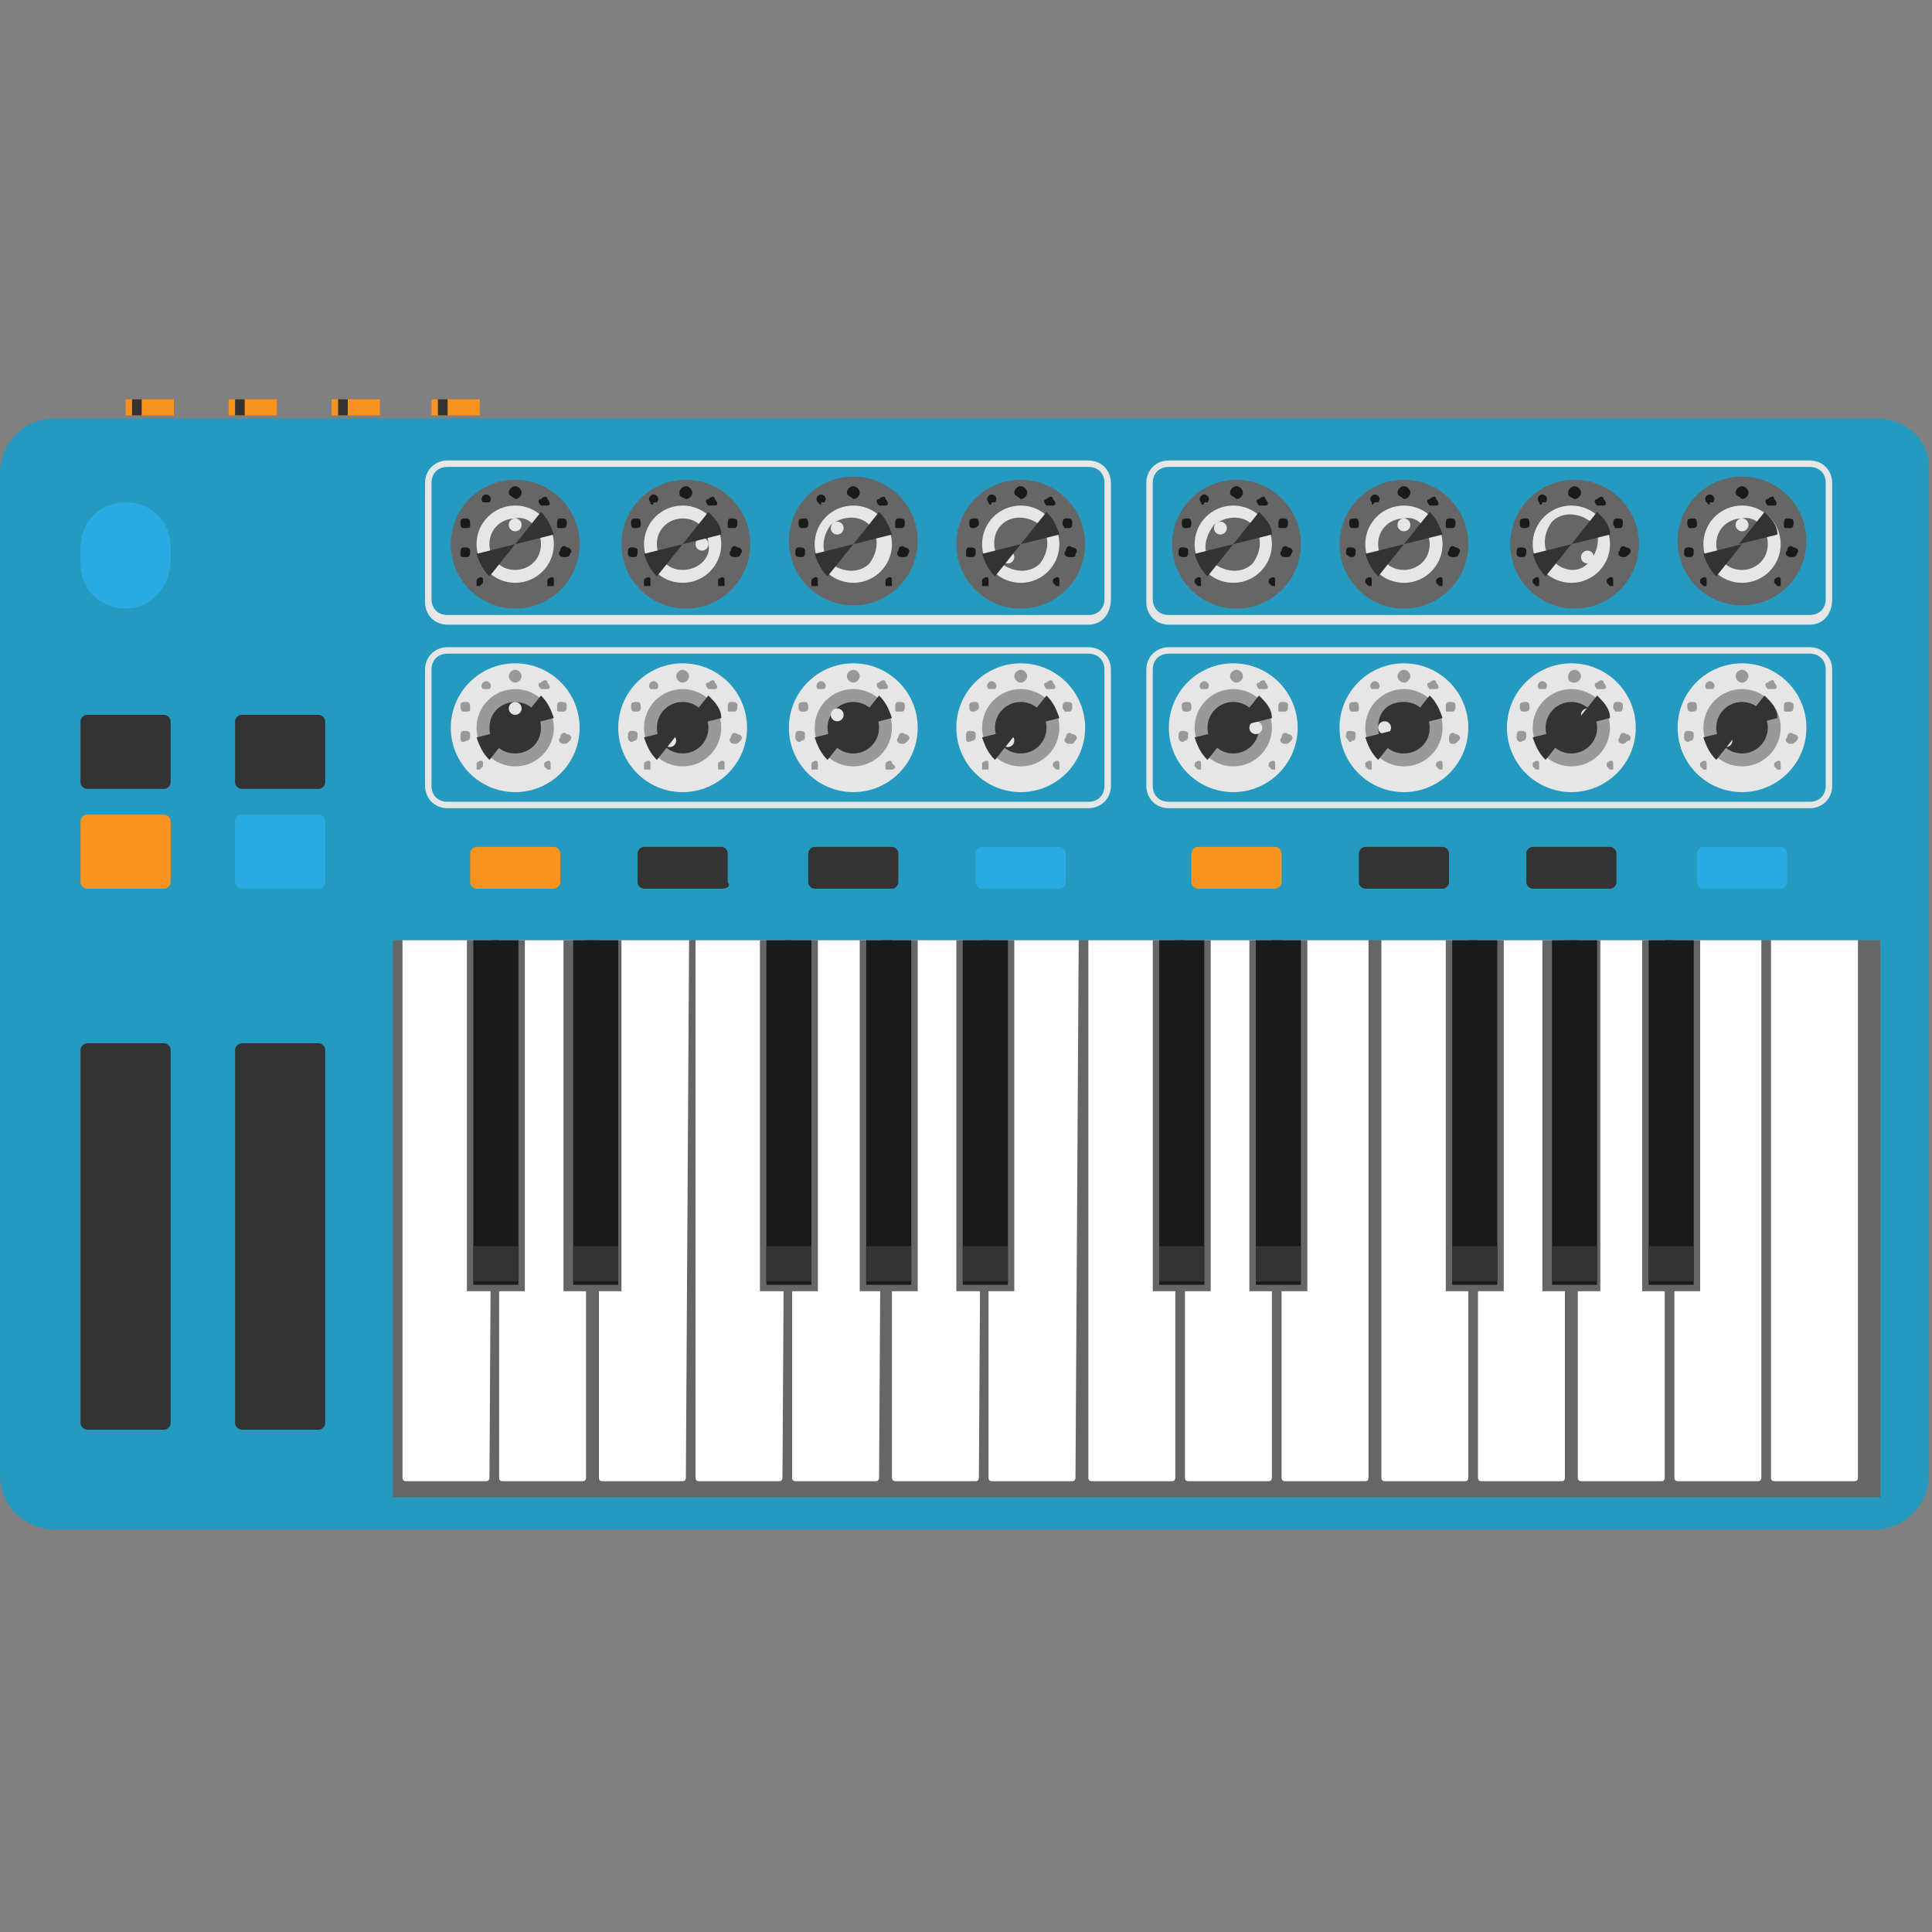 <svg enable-background="new 0 0 60 60" height="60" viewBox="0 0 60 60" width="60" xmlns="http://www.w3.org/2000/svg"><rect x="0" y="0" width="60" height="60" fill="#808080" stroke="none"/><path d="m58.3 13h-56.6c-1 0-1.7.8-1.7 1.7v31.1c0 1 .8 1.7 1.7 1.7h56.5c1 0 1.7-.8 1.7-1.7v-31.1c.1-1-.7-1.7-1.6-1.7z" fill="#249ac1"/><path d="m12.2 29.2h46.2v17.3h-46.2z" fill="#666"/><g fill="#fff"><path d="m15.3 29.2h-2.8v16.7c0 .1.1.1.1.1h2.5c.1 0 .1-.1.1-.1z"/><path d="m18.3 29.2h-2.8v16.7c0 .1.1.1.1.1h2.5c.1 0 .1-.1.1-.1v-16.7z"/><path d="m21.4 29.2h-2.8v16.7c0 .1.1.1.1.1h2.5c.1 0 .1-.1.1-.1z"/><path d="m24.4 29.2h-2.8v16.7c0 .1.1.1.1.1h2.5c.1 0 .1-.1.1-.1z"/><path d="m27.4 29.2h-2.8v16.7c0 .1.1.1.1.1h2.5c.1 0 .1-.1.1-.1z"/><path d="m30.5 29.2h-2.8v16.7c0 .1.1.1.1.1h2.5c.1 0 .1-.1.1-.1z"/><path d="m33.5 29.2h-2.8v16.7c0 .1.1.1.1.1h2.5c.1 0 .1-.1.1-.1z"/><path d="m36.6 29.2h-2.8v16.7c0 .1.1.1.1.1h2.5c.1 0 .1-.1.1-.1v-16.7z"/><path d="m39.6 29.2h-2.8v16.7c0 .1.1.1.1.1h2.5c.1 0 .1-.1.1-.1v-16.7z"/><path d="m42.6 29.2h-2.8v16.7c0 .1.1.1.1.1h2.5c.1 0 .1-.1.1-.1v-16.7z"/><path d="m45.7 29.2h-2.8v16.7c0 .1.1.1.1.1h2.5c.1 0 .1-.1.1-.1v-16.7z"/><path d="m48.7 29.2h-2.8v16.7c0 .1.1.1.1.1h2.5c.1 0 .1-.1.1-.1v-16.7z"/><path d="m51.8 29.2h-2.8v16.7c0 .1.1.1.1.1h2.5c.1 0 .1-.1.1-.1v-16.7z"/><path d="m54.8 29.2h-2.8v16.7c0 .1.1.1.1.1h2.5c.1 0 .1-.1.1-.1v-16.7z"/><path d="m57.8 29.2h-2.8v16.7c0 .1.1.1.1.1h2.5c.1 0 .1-.1.1-.1v-16.7z"/></g><path d="m14.5 29.2h1.8v10.9h-1.8z" fill="#666"/><path d="m14.7 29.2h1.4v10.7h-1.4z" fill="#1a1a1a"/><path d="m14.7 38.7h1.4v1.1h-1.4z" fill="#333"/><path d="m17.5 29.2h1.8v10.9h-1.8z" fill="#666"/><path d="m17.8 29.2h1.4v10.7h-1.4z" fill="#1a1a1a"/><path d="m17.8 38.7h1.4v1.1h-1.4z" fill="#333"/><path d="m23.6 29.2h1.8v10.9h-1.8z" fill="#666"/><path d="m23.8 29.2h1.4v10.7h-1.4z" fill="#1a1a1a"/><path d="m23.8 38.7h1.4v1.1h-1.4z" fill="#333"/><path d="m26.7 29.2h1.8v10.9h-1.8z" fill="#666"/><path d="m26.9 29.2h1.4v10.7h-1.4z" fill="#1a1a1a"/><path d="m26.9 38.7h1.4v1.1h-1.4z" fill="#333"/><path d="m29.7 29.2h1.8v10.9h-1.8z" fill="#666"/><path d="m29.9 29.2h1.4v10.7h-1.4z" fill="#1a1a1a"/><path d="m29.9 38.7h1.4v1.1h-1.4z" fill="#333"/><path d="m35.8 29.2h1.8v10.9h-1.8z" fill="#666"/><path d="m36 29.2h1.4v10.7h-1.4z" fill="#1a1a1a"/><path d="m36 38.7h1.4v1.1h-1.4z" fill="#333"/><path d="m38.8 29.2h1.8v10.9h-1.8z" fill="#666"/><path d="m39 29.2h1.4v10.7h-1.4z" fill="#1a1a1a"/><path d="m39 38.7h1.4v1.1h-1.4z" fill="#333"/><path d="m44.9 29.2h1.8v10.9h-1.8z" fill="#666"/><path d="m45.1 29.2h1.4v10.7h-1.4z" fill="#1a1a1a"/><path d="m45.1 38.7h1.4v1.1h-1.4z" fill="#333"/><path d="m47.9 29.2h1.8v10.9h-1.8z" fill="#666"/><path d="m48.2 29.2h1.4v10.7h-1.4z" fill="#1a1a1a"/><path d="m48.2 38.7h1.4v1.1h-1.4z" fill="#333"/><path d="m51 29.2h1.8v10.9h-1.8z" fill="#666"/><path d="m51.2 29.2h1.4v10.7h-1.4z" fill="#1a1a1a"/><path d="m51.2 38.7h1.4v1.1h-1.4z" fill="#333"/><path d="m17.2 27.6h-2.4c-.1 0-.2-.1-.2-.2v-.9c0-.1.1-.2.2-.2h2.4c.1 0 .2.1.2.2v.9c0 .1-.1.2-.2.2z" fill="#f7931e"/><path d="m22.4 27.6h-2.4c-.1 0-.2-.1-.2-.2v-.9c0-.1.1-.2.2-.2h2.4c.1 0 .2.1.2.2v.9c.1.1 0 .2-.2.2z" fill="#333"/><path d="m27.7 27.6h-2.4c-.1 0-.2-.1-.2-.2v-.9c0-.1.1-.2.2-.2h2.4c.1 0 .2.1.2.2v.9c0 .1-.1.2-.2.2z" fill="#333"/><path d="m32.9 27.6h-2.4c-.1 0-.2-.1-.2-.2v-.9c0-.1.1-.2.2-.2h2.4c.1 0 .2.1.2.2v.9c0 .1-.1.2-.2.2z" fill="#29abe2"/><path d="m39.6 27.6h-2.4c-.1 0-.2-.1-.2-.2v-.9c0-.1.1-.2.2-.2h2.4c.1 0 .2.1.2.2v.9c0 .1-.1.2-.2.2z" fill="#f7931e"/><path d="m44.8 27.6h-2.4c-.1 0-.2-.1-.2-.2v-.9c0-.1.1-.2.2-.2h2.4c.1 0 .2.1.2.2v.9c0 .1-.1.2-.2.2z" fill="#333"/><path d="m50 27.6h-2.4c-.1 0-.2-.1-.2-.2v-.9c0-.1.1-.2.2-.2h2.4c.1 0 .2.1.2.2v.9c0 .1-.1.2-.2.2z" fill="#333"/><path d="m55.3 27.6h-2.4c-.1 0-.2-.1-.2-.2v-.9c0-.1.1-.2.2-.2h2.4c.1 0 .2.1.2.2v.9c0 .1-.1.2-.2.2z" fill="#29abe2"/><path d="m9.9 44.4h-2.4c-.1 0-.2-.1-.2-.2v-11.6c0-.1.1-.2.2-.2h2.4c.1 0 .2.1.2.2v11.6c0 .1-.1.2-.2.2z" fill="#333"/><path d="m5.1 44.4h-2.4c-.1 0-.2-.1-.2-.2v-11.6c0-.1.1-.2.2-.2h2.4c.1 0 .2.1.2.2v11.6c0 .1-.1.2-.2.2z" fill="#333"/><path d="m9.9 27.6h-2.4c-.1 0-.2-.1-.2-.2v-1.9c0-.1.1-.2.2-.2h2.4c.1 0 .2.1.2.2v1.9c0 .1-.1.2-.2.2z" fill="#29abe2"/><path d="m5.1 27.6h-2.4c-.1 0-.2-.1-.2-.2v-1.9c0-.1.1-.2.2-.2h2.4c.1 0 .2.1.2.2v1.9c0 .1-.1.2-.2.2z" fill="#f7931e"/><path d="m9.9 24.5h-2.4c-.1 0-.2-.1-.2-.2v-1.9c0-.1.1-.2.2-.2h2.4c.1 0 .2.1.2.2v1.9c0 .1-.1.2-.2.2z" fill="#333"/><path d="m5.1 24.5h-2.4c-.1 0-.2-.1-.2-.2v-1.9c0-.1.1-.2.2-.2h2.4c.1 0 .2.1.2.2v1.9c0 .1-.1.2-.2.2z" fill="#333"/><path d="m3.9 18.9c-.8 0-1.4-.6-1.4-1.4v-.5c0-.8.6-1.4 1.4-1.4s1.4.6 1.4 1.4v.4c0 .8-.6 1.5-1.4 1.5z" fill="#29abe2"/><ellipse cx="16" cy="16.9" fill="#666" rx="2" ry="2"/><path d="m14.9 18.2h-.1v-.1-.1c.1-.1.2-.1.2 0v.1z" fill="#1a1a1a"/><path d="m14.3 17.2c0-.1 0-.2.1-.2s.2 0 .2.1 0 .2-.1.2c-.2 0-.2 0-.2-.1zm3.2.1c-.1 0-.2-.1-.1-.2 0-.1.1-.2.2-.1.1 0 .2.1.1.2 0 .1-.1.1-.2.1zm-3.1-.9c-.1 0-.1-.1-.1-.2s.1-.1.2-.1.1.1.1.2 0 .1-.2.1c.1 0 .1 0 0 0zm2.9-.1c0-.1 0-.2.1-.2s.2 0 .2.1 0 .2-.1.2 0 0-.1 0-.1 0-.1-.1zm-2.3-.7c-.1-.1 0-.2 0-.2.1-.1.2 0 .2 0 .1.1 0 .2 0 .2h-.2c0 .1 0 .1 0 0zm1.8.1c-.1-.1-.1-.2 0-.2.1-.1.2-.1.2 0 .1.1.1.2 0 .2s-.1 0-.2 0zm-1-.4c0-.1.1-.2.2-.2s.2.1.2.2-.1.2-.2.2c-.1-.1-.2-.1-.2-.2z" fill="#1a1a1a"/><path d="m17.1 18.2h-.1v-.1-.1c.1-.1.2-.1.2 0v.1.1s0 0-.1 0z" fill="#1a1a1a"/><circle cx="16" cy="16.9" fill="#e6e6e6" r="1.2"/><path d="m16.8 16.9c0 .5-.4.8-.8.8-.5 0-.8-.4-.8-.8 0-.5.4-.8.8-.8.4-.1.8.3.8.8z" fill="#666"/><circle cx="16" cy="16.3" fill="#e6e6e6" r=".2"/><path d="m16.8 15.9-.8 1 1.2-.3c-.1-.3-.2-.5-.4-.7z" fill="#333"/><path d="m14.8 17.2c.1.3.2.5.4.7l.8-1z" fill="#333"/><ellipse cx="21.3" cy="16.9" fill="#666" rx="2" ry="2"/><path d="m20.1 18.2h-.1v-.1-.1c.1-.1.2-.1.2 0v.1.1z" fill="#1a1a1a"/><path d="m19.5 17.2c0-.1 0-.2.1-.2s.2 0 .2.1 0 .2-.1.2-.2 0-.2-.1zm3.3.1c-.1 0-.2-.1-.1-.2 0-.1.1-.2.2-.1.1 0 .2.1.1.2 0 .1-.1.1-.2.1zm-3.1-.9c-.1 0-.1-.1-.1-.2s.1-.1.2-.1.1.1.1.2-.1.1-.2.1zm2.9-.1c0-.1 0-.2.1-.2s.2 0 .2.1 0 .2-.1.2 0 0-.1 0-.1 0-.1-.1zm-2.4-.7c-.1-.1 0-.2 0-.2.1-.1.2 0 .2 0 .1.1 0 .2 0 .2h-.1c0 .1-.1.1-.1 0zm1.8.1c-.1-.1-.1-.2 0-.2.1-.1.2-.1.2 0 .1.1.1.2 0 .2s0 0-.2 0c.1 0 .1 0 0 0zm-.9-.4c0-.1.1-.2.2-.2s.2.1.2.2-.1.2-.2.2c-.2-.1-.2-.1-.2-.2z" fill="#1a1a1a"/><path d="m22.4 18.2h-.1v-.1-.1c.1-.1.2-.1.2 0v.1.1z" fill="#1a1a1a"/><circle cx="21.2" cy="16.9" fill="#e6e6e6" r="1.2"/><path d="m21.2 17.7c-.5 0-.8-.4-.8-.8 0-.5.4-.8.8-.8.5 0 .8.4.8.8.1.4-.3.8-.8.8z" fill="#666"/><circle cx="21.8" cy="16.9" fill="#e6e6e6" r=".2"/><path d="m22 15.9-.8 1 1.2-.3c0-.3-.2-.5-.4-.7z" fill="#333"/><path d="m20 17.2c.1.3.2.5.4.7l.8-1z" fill="#333"/><ellipse cx="26.5" cy="16.8" fill="#666" rx="2" ry="2"/><path d="m25.3 18.2h-.1v-.1-.1c.1-.1.2-.1.2 0v.1.1s0 0-.1 0z" fill="#1a1a1a"/><path d="m24.7 17.2c0-.1 0-.2.1-.2s.2 0 .2.1 0 .2-.1.2-.2 0-.2-.1zm3.3.1c-.1 0-.2-.1-.1-.2 0-.1.1-.2.2-.1.1 0 .2.1.1.2 0 .1-.1.1-.2.1zm-3.1-.9c-.1 0-.1-.1-.1-.2s.1-.1.2-.1.1.1.1.2-.1.1-.2.1zm2.9-.1c0-.1 0-.2.1-.2s.2 0 .2.1 0 .2-.1.2 0 0-.1 0-.1 0-.1-.1zm-2.4-.7c-.1-.1 0-.2 0-.2.1-.1.2 0 .2 0 .1.1 0 .2 0 .2h-.1c0 .1 0 .1-.1 0zm1.9.1c-.1-.1-.1-.2 0-.2.1-.1.2-.1.2 0 .1.1.1.2 0 .2s-.1 0-.2 0zm-1-.4c0-.1.1-.2.2-.2s.2.1.2.2-.1.2-.2.2c-.1-.1-.2-.1-.2-.2z" fill="#1a1a1a"/><path d="m27.6 18.2h-.1v-.1-.1c.1-.1.2-.1.2 0v.1.1z" fill="#1a1a1a"/><circle cx="26.5" cy="16.9" fill="#e6e6e6" r="1.2"/><path d="m27 16.3c.3.3.3.8 0 1.2-.3.3-.8.3-1.2 0-.3-.3-.3-.8 0-1.2.4-.3.9-.3 1.2 0z" fill="#666"/><circle cx="26" cy="16.4" fill="#e6e6e6" r=".2"/><path d="m27.3 15.9-.8 1 1.2-.3c-.1-.3-.2-.5-.4-.7z" fill="#333"/><path d="m25.3 17.2c.1.3.2.5.4.7l.8-1z" fill="#333"/><ellipse cx="31.7" cy="16.9" fill="#666" rx="2" ry="2"/><path d="m30.6 18.2h-.1v-.1-.1c.1-.1.2-.1.2 0v.1.1z" fill="#1a1a1a"/><path d="m30 17.2c0-.1 0-.2.1-.2s.2 0 .2.1 0 .2-.1.2c-.2 0-.2 0-.2-.1zm3.2.1c-.1 0-.2-.1-.1-.2 0-.1.1-.2.2-.1.1 0 .2.1.1.2 0 .1 0 .1-.2.1.1 0 .1 0 0 0zm-3-.9c-.1 0-.1-.1-.1-.2s.1-.1.2-.1.1.1.1.2c-.1.1-.1.1-.2.1zm2.8-.1c0-.1 0-.2.1-.2s.2 0 .2.1 0 .2-.1.2 0 0-.1 0 0 0-.1-.1zm-2.3-.7c-.1-.1 0-.2 0-.2.1-.1.2 0 .2 0 .1.1 0 .2 0 .2h-.1c0 .1-.1.1-.1 0zm1.8.1c-.1-.1-.1-.2 0-.2.1-.1.2-.1.2 0 .1.1.1.2 0 .2s-.1 0-.2 0zm-1-.4c0-.1.1-.2.2-.2s.2.1.2.2-.1.2-.2.2c-.1-.1-.2-.1-.2-.2z" fill="#1a1a1a"/><path d="m32.8 18.2-.1-.1v-.1c.1-.1.2-.1.2 0v.1.1s0 0-.1 0z" fill="#1a1a1a"/><circle cx="31.7" cy="16.9" fill="#e6e6e6" r="1.2"/><path d="m31.1 16.3c.3-.3.8-.3 1.2 0 .3.3.3.8 0 1.2-.3.3-.8.3-1.2 0-.3-.4-.3-.9 0-1.2z" fill="#666"/><circle cx="31.3" cy="17.3" fill="#e6e6e6" r=".2"/><path d="m32.5 15.9-.8 1 1.2-.3c-.1-.3-.2-.5-.4-.7z" fill="#333"/><path d="m30.5 17.2c.1.3.2.5.4.7l.8-1z" fill="#333"/><ellipse cx="38.4" cy="16.9" fill="#666" rx="2" ry="2"/><path d="m37.2 18.2-.1-.1v-.1c.1-.1.2-.1.2 0v.1.1s0 0-.1 0z" fill="#1a1a1a"/><path d="m36.6 17.2c0-.1 0-.2.1-.2s.2 0 .2.1 0 .2-.1.2-.2 0-.2-.1zm3.3.1c-.1 0-.2-.1-.1-.2 0-.1.1-.2.2-.1.1 0 .2.1.1.2 0 .1-.1.1-.2.1zm-3.1-.9c-.1 0-.1-.1-.1-.2s.1-.1.2-.1.1.1.1.2-.1.1-.2.1zm2.9-.1c0-.1 0-.2.1-.2s.2 0 .2.1 0 .2-.1.2 0 0-.1 0-.1 0-.1-.1zm-2.4-.7c-.1-.1 0-.2 0-.2.1-.1.2 0 .2 0 .1.1 0 .2 0 .2h-.1c0 .1-.1.1-.1 0zm1.8.1c-.1-.1-.1-.2 0-.2.1-.1.2-.1.2 0 .1.1.1.2 0 .2s0 0-.2 0c.1 0 .1 0 0 0zm-.9-.4c0-.1.1-.2.2-.2s.2.1.2.2-.1.2-.2.2c-.1-.1-.2-.1-.2-.2z" fill="#1a1a1a"/><path d="m39.5 18.2-.1-.1v-.1c.1-.1.2-.1.2 0v.1.1z" fill="#1a1a1a"/><circle cx="38.3" cy="16.9" fill="#e6e6e6" r="1.2"/><path d="m38.9 16.3c.3.3.3.8 0 1.2-.3.3-.8.3-1.2 0s-.3-.8 0-1.2c.4-.3.9-.3 1.2 0z" fill="#666"/><circle cx="37.9" cy="16.4" fill="#e6e6e6" r=".2"/><path d="m39.1 15.9-.8 1 1.2-.3c0-.3-.2-.5-.4-.7z" fill="#333"/><path d="m37.1 17.2c.1.3.2.5.4.7l.8-1z" fill="#333"/><ellipse cx="43.6" cy="16.9" fill="#666" rx="2" ry="2"/><path d="m42.5 18.2-.1-.1v-.1c.1-.1.2-.1.2 0v.1.1c-.1 0-.1 0-.1 0z" fill="#1a1a1a"/><path d="m41.8 17.2c0-.1 0-.2.1-.2s.2 0 .2.1 0 .2-.1.2-.1 0-.2-.1zm3.3.1c-.1 0-.2-.1-.1-.2 0-.1.1-.2.2-.1.1 0 .2.1.1.2 0 .1-.1.1-.2.1zm-3.1-.9c-.1 0-.1-.1-.1-.2s.1-.1.2-.1.1.1.1.2 0 .1-.2.1c.1 0 .1 0 0 0zm2.9-.1c0-.1 0-.2.1-.2s.2 0 .2.1 0 .2-.1.2 0 0-.1 0-.1 0-.1-.1zm-2.3-.7c-.1-.1 0-.2 0-.2.1-.1.2 0 .2 0 .1.1 0 .2 0 .2h-.1c-.1.1-.1.1-.1 0zm1.8.1c-.1-.1-.1-.2 0-.2.1-.1.2-.1.2 0 .1.1.1.2 0 .2s-.1 0-.2 0zm-1-.4c0-.1.1-.2.2-.2s.2.1.2.2-.1.2-.2.2c-.1-.1-.2-.1-.2-.2z" fill="#1a1a1a"/><path d="m44.7 18.2-.1-.1v-.1c.1-.1.2-.1.2 0v.1.1s0 0-.1 0z" fill="#1a1a1a"/><circle cx="43.6" cy="16.9" fill="#e6e6e6" r="1.2"/><path d="m44.4 16.9c0 .5-.4.8-.8.8-.5 0-.8-.4-.8-.8 0-.5.4-.8.8-.8.4-.1.8.3.8.8z" fill="#666"/><circle cx="43.6" cy="16.3" fill="#e6e6e6" r=".2"/><path d="m44.4 15.9-.8 1 1.2-.3c-.1-.3-.2-.5-.4-.7z" fill="#333"/><path d="m42.4 17.2c.1.3.2.5.4.7l.8-1z" fill="#333"/><ellipse cx="48.9" cy="16.9" fill="#666" rx="2" ry="2"/><path d="m47.7 18.2-.1-.1v-.1c.1-.1.2-.1.2 0v.1.1z" fill="#1a1a1a"/><path d="m47.1 17.2c0-.1 0-.2.1-.2s.2 0 .2.1 0 .2-.1.2-.2 0-.2-.1zm3.3.1c-.1 0-.2-.1-.1-.2 0-.1.1-.2.2-.1.1 0 .2.1.1.2s-.1.1-.2.1zm-3.1-.9c-.1 0-.1-.1-.1-.2s.1-.1.2-.1.1.1.1.2-.1.1-.2.1zm2.8-.1c0-.1 0-.2.1-.2s.2 0 .2.1 0 .2-.1.2 0 0-.1 0 0 0-.1-.1zm-2.3-.7c-.1-.1 0-.2 0-.2.1-.1.2 0 .2 0 .1.1 0 .2 0 .2h-.1c0 .1-.1.1-.1 0zm1.8.1c-.1-.1-.1-.2 0-.2.1-.1.2-.1.2 0 .1.1.1.2 0 .2s0 0-.2 0zm-.9-.4c0-.1.1-.2.2-.2s.2.1.2.2-.1.2-.2.2c-.2-.1-.2-.1-.2-.2z" fill="#1a1a1a"/><path d="m50 18.2-.1-.1v-.1c.1-.1.2-.1.2 0v.1.1c-.1 0-.1 0-.1 0z" fill="#1a1a1a"/><circle cx="48.8" cy="16.9" fill="#e6e6e6" r="1.2"/><path d="m48.2 17.4c-.3-.3-.3-.8 0-1.2.3-.3.8-.3 1.2 0 .3.3.3.8 0 1.2s-.8.4-1.2 0z" fill="#666"/><circle cx="49.3" cy="17.3" fill="#e6e6e6" r=".2"/><path d="m49.6 15.9-.8 1 1.2-.3c0-.3-.2-.5-.4-.7z" fill="#333"/><path d="m47.6 17.2c.1.3.2.5.4.7l.8-1z" fill="#333"/><ellipse cx="54.1" cy="16.8" fill="#666" rx="2" ry="2"/><path d="m52.9 18.2-.1-.1v-.1c.1-.1.2-.1.2 0v.1.1s0 0-.1 0z" fill="#1a1a1a"/><path d="m52.3 17.2c0-.1 0-.2.1-.2s.2 0 .2.1 0 .2-.1.2-.2 0-.2-.1zm3.3.1c-.1 0-.2-.1-.1-.2 0-.1.1-.2.2-.1.1 0 .2.1.1.2 0 .1-.1.1-.2.1zm-3.1-.9c-.1 0-.1-.1-.1-.2s.1-.1.2-.1.1.1.1.2-.1.1-.2.1zm2.9-.1c0-.1 0-.2.1-.2s.2 0 .2.1 0 .2-.1.2 0 0-.1 0-.1 0-.1-.1zm-2.4-.7c-.1-.1 0-.2 0-.2.1-.1.2 0 .2 0 .1.1 0 .2 0 .2h-.1c0 .1 0 .1-.1 0zm1.9.1c-.1-.1-.1-.2 0-.2.1-.1.2-.1.2 0 .1.1.1.2 0 .2s-.1 0-.2 0zm-1-.4c0-.1.1-.2.2-.2s.2.1.2.2-.1.2-.2.2c-.1-.1-.2-.1-.2-.2z" fill="#1a1a1a"/><path d="m55.2 18.2-.1-.1v-.1c.1-.1.2-.1.2 0v.1.1z" fill="#1a1a1a"/><circle cx="54.1" cy="16.9" fill="#e6e6e6" r="1.2"/><path d="m54.9 16.9c0 .5-.4.8-.8.8-.5 0-.8-.4-.8-.8 0-.5.4-.8.8-.8.4-.1.8.3.8.8z" fill="#666"/><circle cx="54.1" cy="16.3" fill="#e6e6e6" r=".2"/><path d="m54.8 15.9-.8 1 1.2-.3c0-.3-.2-.5-.4-.7z" fill="#333"/><path d="m52.9 17.2c.1.3.2.5.4.7l.8-1z" fill="#333"/><circle cx="16" cy="22.6" fill="#e6e6e6" r="2"/><path d="m14.9 23.9h-.1v-.1-.1c.1-.1.2-.1.2 0v.1z" fill="#999"/><path d="m14.3 22.9c0-.1 0-.2.1-.2s.2 0 .2.1 0 .2-.1.2c-.2.1-.2 0-.2-.1zm3.2.2c-.1 0-.2-.1-.1-.2 0-.1.1-.2.2-.1.1 0 .2.1.1.2s-.1.1-.2.1zm-3.1-1c-.1 0-.1-.1-.1-.2s.1-.1.2-.1.1.1.1.2 0 .1-.2.1c.1 0 .1 0 0 0zm2.9-.1c0-.1 0-.2.1-.2s.2 0 .2.1 0 .2-.1.2 0 0-.1 0-.1 0-.1-.1zm-2.3-.6c-.1-.1 0-.2 0-.2.1-.1.2 0 .2 0 .1.1 0 .2 0 .2zm1.8 0c-.1-.1-.1-.2 0-.2.1-.1.2-.1.2 0 .1.1.1.2 0 .2s-.1 0-.2 0zm-1-.4c0-.1.1-.2.2-.2s.2.1.2.2-.1.2-.2.2-.2-.1-.2-.2z" fill="#999"/><path d="m17.1 23.9h-.1l-.1-.1v-.1c.1-.1.2-.1.2 0v.1z" fill="#999"/><circle cx="16" cy="22.6" fill="#999" r="1.2"/><path d="m16.8 22.6c0 .5-.4.8-.8.8-.5 0-.8-.4-.8-.8 0-.5.4-.8.8-.8s.8.3.8.8z" fill="#333"/><circle cx="16" cy="22" fill="#e6e6e6" r=".2"/><path d="m16.8 21.6-.8 1 1.2-.3c-.1-.3-.2-.5-.4-.7z" fill="#333"/><path d="m14.8 22.9c.1.3.2.5.4.7l.8-1z" fill="#333"/><circle cx="21.2" cy="22.6" fill="#e6e6e6" r="2"/><path d="m20.1 23.9h-.1v-.1-.1c.1-.1.2-.1.2 0v.1.1z" fill="#999"/><path d="m19.5 22.9c0-.1 0-.2.1-.2s.2 0 .2.1 0 .2-.1.2c-.1.1-.2 0-.2-.1zm3.3.2c-.1 0-.2-.1-.1-.2 0-.1.1-.2.2-.1.1 0 .2.1.1.2s-.1.1-.2.1zm-3.1-1c-.1 0-.1-.1-.1-.2s.1-.1.2-.1.1.1.1.2-.1.1-.2.1zm2.9-.1c0-.1 0-.2.1-.2s.2 0 .2.1 0 .2-.1.2 0 0-.1 0-.1 0-.1-.1zm-2.4-.6c-.1-.1 0-.2 0-.2.1-.1.2 0 .2 0 .1.1 0 .2 0 .2h-.1zm1.8 0c-.1-.1-.1-.2 0-.2.1-.1.2-.1.2 0 .1.1.1.2 0 .2s0 0-.2 0c.1 0 .1 0 0 0zm-.8-.2c-.1 0-.2-.1-.2-.2s.1-.2.2-.2.2.1.2.2-.1.2-.2.2z" fill="#999"/><path d="m22.4 23.9h-.1v-.1-.1c.1-.1.2-.1.2 0v.1.1z" fill="#999"/><circle cx="21.2" cy="22.6" fill="#999" r="1.2"/><circle cx="21.2" cy="22.6" fill="#333" r=".8"/><circle cx="20.8" cy="23" fill="#e6e6e6" r=".2"/><path d="m22 21.6-.8 1 1.2-.3c0-.3-.2-.5-.4-.7z" fill="#333"/><path d="m20 22.9c.1.3.2.5.4.7l.8-1z" fill="#333"/><circle cx="26.5" cy="22.6" fill="#e6e6e6" r="2"/><path d="m25.3 23.9h-.1v-.1-.1c.1-.1.2-.1.2 0v.1.1s0 0-.1 0z" fill="#999"/><path d="m24.7 22.9c0-.1 0-.2.1-.2s.2 0 .2.1 0 .2-.1.2c-.1.1-.2 0-.2-.1zm3.3.2c-.1 0-.2-.1-.1-.2 0-.1.1-.2.2-.1.1 0 .2.1.1.2s-.1.1-.2.1zm-3.1-1c-.1 0-.1-.1-.1-.2s.1-.1.2-.1.1.1.1.2-.1.1-.2.1zm2.9-.1c0-.1 0-.2.1-.2s.2 0 .2.1 0 .2-.1.2 0 0-.1 0-.1 0-.1-.1zm-2.4-.6c-.1-.1 0-.2 0-.2.1-.1.2 0 .2 0 .1.1 0 .2 0 .2h-.1s0 0-.1 0zm1.9 0c-.1-.1-.1-.2 0-.2.1-.1.2-.1.2 0 .1.1.1.2 0 .2s-.1 0-.2 0zm-1-.4c0-.1.1-.2.2-.2s.2.1.2.2-.1.2-.2.2-.2-.1-.2-.2z" fill="#999"/><path d="m27.6 23.9h-.1v-.1-.1c.1-.1.2-.1.2 0l.1.1s0 .1-.1.1z" fill="#999"/><circle cx="26.5" cy="22.6" fill="#999" r="1.2"/><circle cx="26.5" cy="22.6" fill="#333" r=".8"/><circle cx="26" cy="22.2" fill="#e6e6e6" r=".2"/><path d="m27.3 21.6-.8 1 1.2-.3c-.1-.3-.2-.5-.4-.7z" fill="#333"/><path d="m25.3 22.9c.1.3.2.5.4.7l.8-1z" fill="#333"/><circle cx="31.7" cy="22.6" fill="#e6e6e6" r="2"/><path d="m30.6 23.9h-.1v-.1-.1c.1-.1.2-.1.2 0v.1.1z" fill="#999"/><path d="m30 22.9c0-.1 0-.2.1-.2s.2 0 .2.1 0 .2-.1.2c-.2.1-.2 0-.2-.1zm3.2.2c-.1 0-.2-.1-.1-.2 0-.1.1-.2.2-.1.1 0 .2.1.1.2s0 .1-.2.1c.1 0 .1 0 0 0zm-3-1c-.1 0-.1-.1-.1-.2s.1-.1.2-.1.1.1.1.2c-.1.1-.1.1-.2.1zm2.8-.1c0-.1 0-.2.1-.2s.2 0 .2.1 0 .2-.1.2 0 0-.1 0 0 0-.1-.1zm-2.3-.6c-.1-.1 0-.2 0-.2.1-.1.2 0 .2 0 .1.1 0 .2 0 .2h-.1zm1.8 0c-.1-.1-.1-.2 0-.2.1-.1.2-.1.2 0 .1.1.1.2 0 .2s-.1 0-.2 0zm-.8-.2c-.1 0-.2-.1-.2-.2s.1-.2.2-.2.2.1.2.2-.1.2-.2.2z" fill="#999"/><path d="m32.8 23.9-.1-.1v-.1c.1-.1.2-.1.2 0v.1.1s0 0-.1 0z" fill="#999"/><circle cx="31.7" cy="22.6" fill="#999" r="1.2"/><circle cx="31.7" cy="22.6" fill="#333" r=".8"/><circle cx="31.3" cy="23" fill="#e6e6e6" r=".2"/><path d="m32.5 21.6-.8 1 1.2-.3c-.1-.3-.2-.5-.4-.7z" fill="#333"/><path d="m30.5 22.9c.1.3.2.5.4.7l.8-1z" fill="#333"/><circle cx="38.3" cy="22.6" fill="#e6e6e6" r="2"/><path d="m37.2 23.9-.1-.1v-.1c.1-.1.2-.1.2 0v.1.1s0 0-.1 0z" fill="#999"/><path d="m36.6 22.9c0-.1 0-.2.1-.2s.2 0 .2.1 0 .2-.1.2c-.1.1-.2 0-.2-.1zm3.3.2c-.1 0-.2-.1-.1-.2 0-.1.1-.2.2-.1.1 0 .2.1.1.2s-.1.1-.2.1zm-3.1-1c-.1 0-.1-.1-.1-.2s.1-.1.2-.1.1.1.1.2-.1.1-.2.1zm2.9-.1c0-.1 0-.2.1-.2s.2 0 .2.1 0 .2-.1.2 0 0-.1 0-.1 0-.1-.1zm-2.4-.6c-.1-.1 0-.2 0-.2.1-.1.2 0 .2 0 .1.1 0 .2 0 .2h-.1zm1.8 0c-.1-.1-.1-.2 0-.2.1-.1.2-.1.2 0 .1.1.1.2 0 .2s0 0-.2 0c.1 0 .1 0 0 0zm-.9-.4c0-.1.1-.2.2-.2s.2.1.2.2-.1.2-.2.2-.2-.1-.2-.2z" fill="#999"/><path d="m39.5 23.9-.1-.1v-.1c.1-.1.2-.1.2 0v.1.1z" fill="#999"/><circle cx="38.3" cy="22.6" fill="#999" r="1.2"/><circle cx="38.3" cy="22.6" fill="#333" r=".8"/><circle cx="39" cy="22.6" fill="#e6e6e6" r=".2"/><path d="m39.1 21.6-.8 1 1.2-.3c0-.3-.2-.5-.4-.7z" fill="#333"/><path d="m37.1 22.9c.1.3.2.5.4.7l.8-1z" fill="#333"/><circle cx="43.6" cy="22.6" fill="#e6e6e6" r="2"/><path d="m42.5 23.9-.1-.1v-.1c.1-.1.2-.1.2 0v.1.1c-.1 0-.1 0-.1 0z" fill="#999"/><path d="m41.8 22.9c0-.1 0-.2.1-.2s.2 0 .2.1 0 .2-.1.2c-.1.1-.1 0-.2-.1zm3.3.2c-.1 0-.1-.1-.1-.2s.1-.2.2-.1c.1 0 .2.1.1.2s-.1.1-.2.1zm-3.1-1c-.1 0-.1-.1-.1-.2s.1-.1.2-.1.1.1.1.2 0 .1-.2.1c.1 0 .1 0 0 0zm2.9-.1c0-.1 0-.2.1-.2s.2 0 .2.1 0 .2-.1.2 0 0-.1 0-.1 0-.1-.1zm-2.3-.6c-.1-.1 0-.2 0-.2.1-.1.2 0 .2 0 .1.1 0 .2 0 .2h-.1c-.1 0-.1 0-.1 0zm1.8 0c-.1-.1-.1-.2 0-.2.1-.1.2-.1.2 0 .1.1.1.2 0 .2s-.1 0-.2 0zm-.8-.2c-.1 0-.2-.1-.2-.2s.1-.2.2-.2.2.1.2.2-.1.2-.2.2z" fill="#999"/><path d="m44.7 23.9-.1-.1v-.1c.1-.1.2-.1.2 0v.1.1s0 0-.1 0z" fill="#999"/><circle cx="43.6" cy="22.6" fill="#999" r="1.2"/><path d="m43.6 21.8c.5 0 .8.4.8.8 0 .5-.4.8-.8.8-.5 0-.8-.4-.8-.8 0-.5.3-.8.8-.8z" fill="#333"/><circle cx="43" cy="22.6" fill="#e6e6e6" r=".2"/><path d="m44.4 21.6-.8 1 1.2-.3c-.1-.3-.2-.5-.4-.7z" fill="#333"/><path d="m42.4 22.9c.1.3.2.5.4.7l.8-1z" fill="#333"/><circle cx="48.8" cy="22.6" fill="#e6e6e6" r="2"/><path d="m47.7 23.9-.1-.1v-.1c.1-.1.2-.1.2 0v.1.1z" fill="#999"/><path d="m47.1 22.9c0-.1 0-.2.1-.2s.2 0 .2.1 0 .2-.1.2c-.1.1-.2 0-.2-.1zm3.3.2c-.1 0-.2-.1-.1-.2 0-.1.1-.2.2-.1.1 0 .2.1.1.2-.1 0-.1.1-.2.1zm-3.1-1c-.1 0-.1-.1-.1-.2s.1-.1.2-.1.1.1.1.2-.1.1-.2.1zm2.8-.1c0-.1 0-.2.1-.2s.2 0 .2.1 0 .2-.1.2 0 0-.1 0 0 0-.1-.1zm-2.3-.6c-.1-.1 0-.2 0-.2.1-.1.2 0 .2 0 .1.1 0 .2 0 .2h-.1zm1.8 0c-.1-.1-.1-.2 0-.2.1-.1.2-.1.2 0 .1.1.1.2 0 .2s0 0-.2 0zm-.9-.4c0-.1.1-.2.2-.2s.2.1.2.2-.1.2-.2.2c-.2 0-.2-.1-.2-.2z" fill="#999"/><path d="m50 23.9-.1-.1v-.1c.1-.1.2-.1.2 0v.1.1c-.1 0-.1 0-.1 0z" fill="#999"/><circle cx="48.8" cy="22.6" fill="#999" r="1.2"/><circle cx="48.8" cy="22.6" fill="#333" r=".8"/><circle cx="49.3" cy="22.2" fill="#e6e6e6" r=".2"/><path d="m49.6 21.6-.8 1 1.2-.3c0-.3-.2-.5-.4-.7z" fill="#333"/><path d="m47.6 22.9c.1.3.2.5.4.7l.8-1z" fill="#333"/><circle cx="54.1" cy="22.6" fill="#e6e6e6" r="2"/><path d="m52.9 23.9-.1-.1v-.1c.1-.1.2-.1.2 0v.1.1s0 0-.1 0z" fill="#999"/><path d="m52.3 22.9c0-.1 0-.2.1-.2s.2 0 .2.1 0 .2-.1.2c-.1.1-.2 0-.2-.1zm3.3.2c-.1 0-.2-.1-.1-.2 0-.1.1-.2.2-.1.1 0 .2.1.1.2s-.1.1-.2.1zm-3.1-1c-.1 0-.1-.1-.1-.2s.1-.1.2-.1.1.1.1.2-.1.1-.2.1zm2.9-.1c0-.1 0-.2.1-.2s.2 0 .2.1 0 .2-.1.2 0 0-.1 0-.1 0-.1-.1zm-2.4-.6c-.1-.1 0-.2 0-.2.1-.1.2 0 .2 0 .1.1 0 .2 0 .2h-.1s0 0-.1 0zm1.9 0c-.1-.1-.1-.2 0-.2.1-.1.2-.1.2 0 .1.1.1.2 0 .2s-.1 0-.2 0zm-1-.4c0-.1.1-.2.2-.2s.2.1.2.2-.1.2-.2.2-.2-.1-.2-.2z" fill="#999"/><path d="m55.2 23.9-.1-.1v-.1c.1-.1.2-.1.2 0v.1.1z" fill="#999"/><circle cx="54.1" cy="22.6" fill="#999" r="1.2"/><circle cx="54.1" cy="22.6" fill="#333" r=".8"/><circle cx="53.6" cy="23" fill="#e6e6e6" r=".2"/><path d="m54.8 21.6-.8 1 1.2-.3c0-.3-.2-.5-.4-.7z" fill="#333"/><path d="m52.9 22.9c.1.3.2.5.4.7l.8-1z" fill="#333"/><path d="m33.8 19.4h-19.9c-.4 0-.7-.3-.7-.7v-3.7c0-.4.3-.7.7-.7h19.9c.4 0 .7.3.7.7v3.6c0 .5-.3.8-.7.8zm-19.9-4.9c-.3 0-.5.2-.5.5v3.6c0 .3.2.5.5.5h19.9c.3 0 .5-.2.5-.5v-3.6c0-.3-.2-.5-.5-.5z" fill="#e6e6e6"/><path d="m33.8 25.1h-19.9c-.4 0-.7-.3-.7-.7v-3.6c0-.4.3-.7.7-.7h19.9c.4 0 .7.3.7.7v3.6c0 .4-.3.7-.7.7zm-19.9-4.8c-.3 0-.5.2-.5.5v3.6c0 .3.2.5.5.5h19.9c.3 0 .5-.2.5-.5v-3.6c0-.3-.2-.5-.5-.5z" fill="#e6e6e6"/><path d="m56.2 19.4h-19.9c-.4 0-.7-.3-.7-.7v-3.7c0-.4.3-.7.7-.7h19.9c.4 0 .7.3.7.7v3.6c0 .5-.3.8-.7.8zm-19.9-4.9c-.3 0-.5.2-.5.5v3.6c0 .3.2.5.5.5h19.9c.3 0 .5-.2.5-.5v-3.6c0-.3-.2-.5-.5-.5z" fill="#e6e6e6"/><path d="m56.2 25.1h-19.9c-.4 0-.7-.3-.7-.7v-3.6c0-.4.3-.7.7-.7h19.9c.4 0 .7.3.7.7v3.6c0 .4-.3.7-.7.7zm-19.9-4.8c-.3 0-.5.2-.5.5v3.6c0 .3.2.5.5.5h19.9c.3 0 .5-.2.5-.5v-3.6c0-.3-.2-.5-.5-.5z" fill="#e6e6e6"/><path d="m3.9 12.4h1.5v.5h-1.5z" fill="#f7931e"/><path d="m4.1 12.4h.3v.5h-.3z" fill="#333"/><path d="m7.1 12.4h1.5v.5h-1.5z" fill="#f7931e"/><path d="m7.3 12.4h.3v.5h-.3z" fill="#333"/><path d="m10.3 12.4h1.5v.5h-1.5z" fill="#f7931e"/><path d="m10.5 12.4h.3v.5h-.3z" fill="#333"/><path d="m13.4 12.4h1.5v.5h-1.5z" fill="#f7931e"/><path d="m13.6 12.4h.3v.5h-.3z" fill="#333"/></svg>